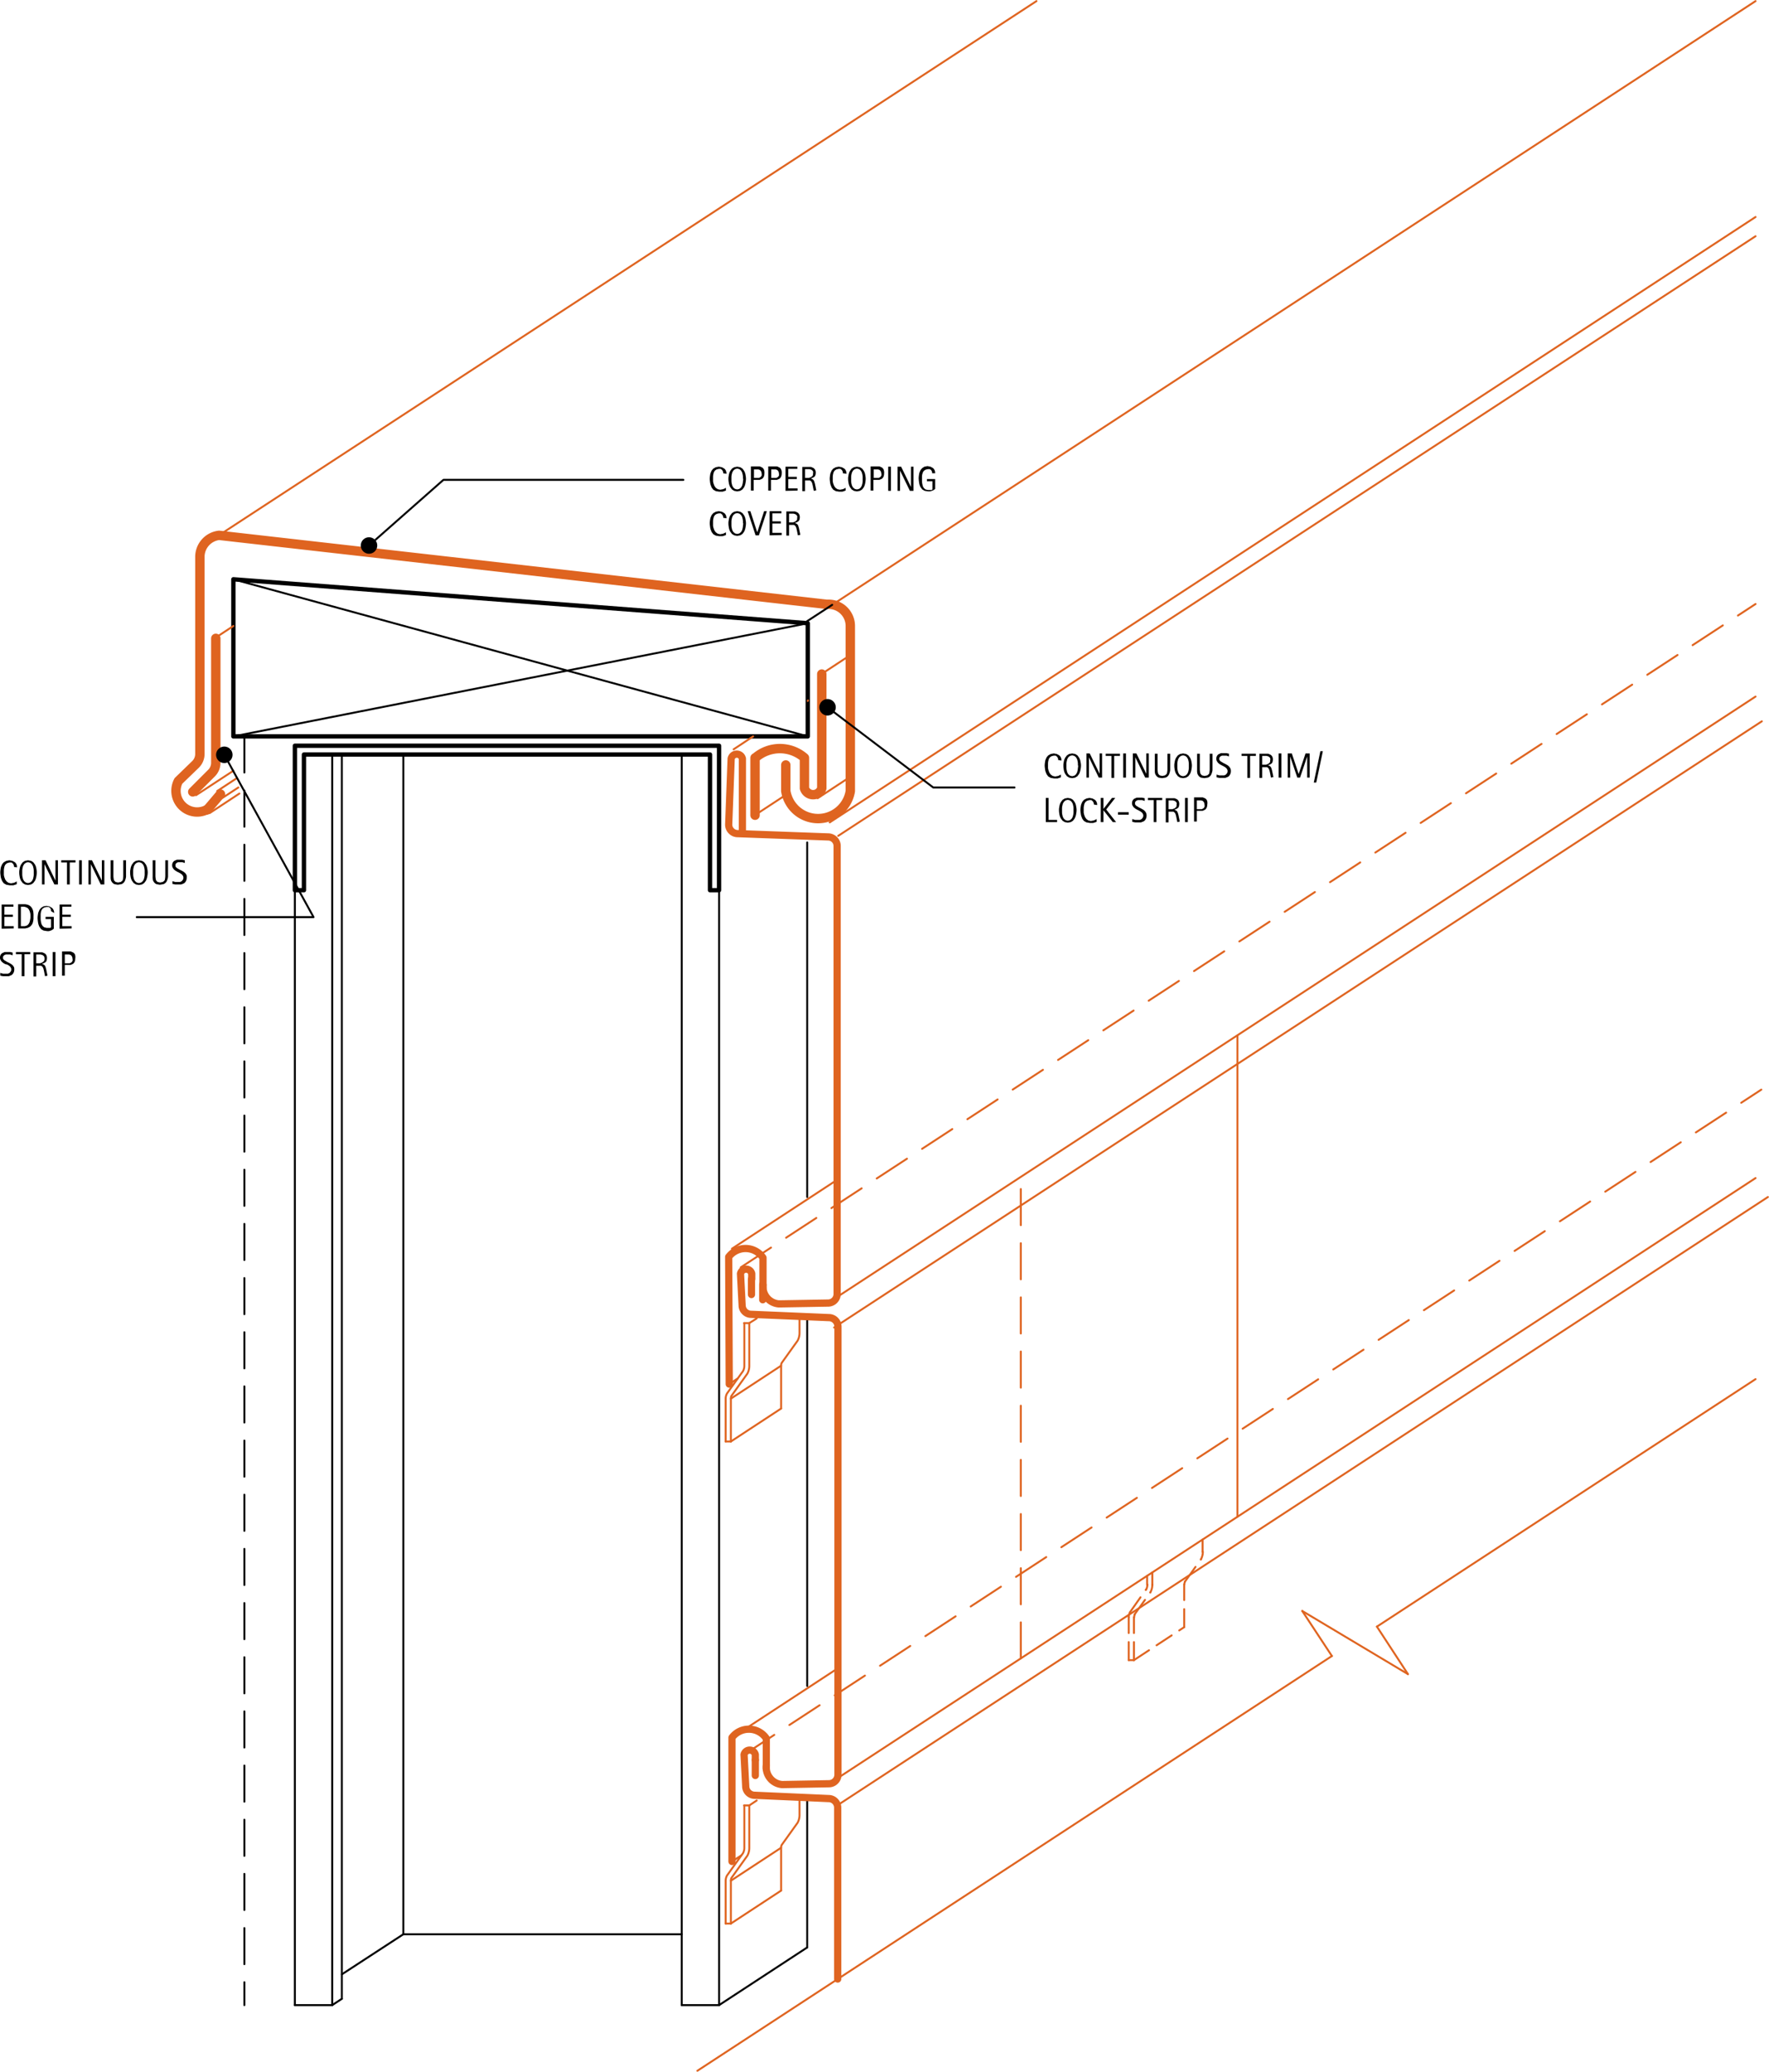 <svg xmlns="http://www.w3.org/2000/svg" viewBox="0 0 644.3 754.3"><defs><style>.\31 b66edf8-7bc2-4b71-897e-04d4b59d7ba7,.\36 9317b3f-7fa0-491f-bae1-4bd4a76b7509,.\37 5ccf654-5762-4975-aac0-37135ea1a5f2,.\38 4f7acf9-2e60-4912-be85-74d6ab737138,.\39 c877db7-049e-48cb-a1af-3524c6542283,.b89fba71-ad9e-46cf-aabf-d86080b21b86,.c4421560-6cba-4d50-ad62-8d5b8b6d92fd,.ce1fb447-edef-4ea1-84bf-fcdfaba36168,.e55bbac8-5adc-4b1f-bec3-4c0778ce7122{fill:none;stroke-linecap:round;stroke-linejoin:round;}.\37 5ccf654-5762-4975-aac0-37135ea1a5f2,.\38 4f7acf9-2e60-4912-be85-74d6ab737138,.c4421560-6cba-4d50-ad62-8d5b8b6d92fd,.e55bbac8-5adc-4b1f-bec3-4c0778ce7122{stroke:#000;}.\36 9317b3f-7fa0-491f-bae1-4bd4a76b7509,.\37 5ccf654-5762-4975-aac0-37135ea1a5f2,.\39 c877db7-049e-48cb-a1af-3524c6542283,.ce1fb447-edef-4ea1-84bf-fcdfaba36168,.e55bbac8-5adc-4b1f-bec3-4c0778ce7122{stroke-width:0.71px;}.\36 9317b3f-7fa0-491f-bae1-4bd4a76b7509,.\37 5ccf654-5762-4975-aac0-37135ea1a5f2{stroke-dasharray:13.15 6.57;}.c4421560-6cba-4d50-ad62-8d5b8b6d92fd{stroke-width:1.58px;}.\31 b66edf8-7bc2-4b71-897e-04d4b59d7ba7,.\36 9317b3f-7fa0-491f-bae1-4bd4a76b7509,.\39 c877db7-049e-48cb-a1af-3524c6542283,.b89fba71-ad9e-46cf-aabf-d86080b21b86,.ce1fb447-edef-4ea1-84bf-fcdfaba36168{stroke:#df6420;}.b89fba71-ad9e-46cf-aabf-d86080b21b86{stroke-width:2.63px;}.\31 b66edf8-7bc2-4b71-897e-04d4b59d7ba7{stroke-width:3.42px;}.ce1fb447-edef-4ea1-84bf-fcdfaba36168{stroke-dasharray:6.57 3.29;}.\38 4f7acf9-2e60-4912-be85-74d6ab737138{stroke-width:3.01px;}</style></defs><title>wall-cladding-structural-systems.C.parapet-detail</title><g id="427471fb-7341-4b3a-995f-056eba1723d8" data-name="BASE-OTHER"><g id="148b1b0c-80f8-401f-8130-e2a3358e5698" data-name="LINE"><line class="e55bbac8-5adc-4b1f-bec3-4c0778ce7122" x1="124.5" y1="727.7" x2="124.5" y2="274.7"/></g><g id="4a219cbc-9cd1-49e5-93c9-59706c4df21f" data-name="LINE"><line class="e55bbac8-5adc-4b1f-bec3-4c0778ce7122" x1="121" y1="730" x2="121" y2="274.7"/></g><g id="07e17e47-422e-4dd4-ba7b-2436b7a86229" data-name="LINE"><line class="e55bbac8-5adc-4b1f-bec3-4c0778ce7122" x1="146.9" y1="274.7" x2="146.9" y2="704.2"/></g><g id="7065b837-8caf-433b-a6f0-1d75ab6948a9" data-name="LINE"><line class="e55bbac8-5adc-4b1f-bec3-4c0778ce7122" x1="107.4" y1="324.1" x2="107.4" y2="730"/></g><g id="81157991-1dee-437e-85d7-62ad29c289a8" data-name="LINE"><line class="e55bbac8-5adc-4b1f-bec3-4c0778ce7122" x1="248.3" y1="274.7" x2="248.3" y2="730"/></g><g id="9aad0368-4ff4-4df9-931a-902e8b3b37de" data-name="LINE"><line class="e55bbac8-5adc-4b1f-bec3-4c0778ce7122" x1="261.9" y1="324.1" x2="261.9" y2="730"/></g><g id="34b25386-a296-4dfb-bebe-e922f000fad6" data-name="LINE"><line class="e55bbac8-5adc-4b1f-bec3-4c0778ce7122" x1="294" y1="306.7" x2="294" y2="435.8"/></g><g id="96b33f85-9561-4d1f-a9a7-275f7edf2079" data-name="LINE"><line class="75ccf654-5762-4975-aac0-37135ea1a5f2" x1="89" y1="268.1" x2="89" y2="730"/></g><g id="c50ff99a-bded-4308-a62b-29fcd140f1a9" data-name="LINE"><line class="e55bbac8-5adc-4b1f-bec3-4c0778ce7122" x1="261.9" y1="730" x2="294" y2="709"/></g><g id="e5dca644-ec6b-4c18-946b-1f9413de6f25" data-name="LINE"><line class="e55bbac8-5adc-4b1f-bec3-4c0778ce7122" x1="146.9" y1="704.2" x2="248.3" y2="704.2"/></g><g id="a584524f-0c94-4625-967a-f861ac0a4a50" data-name="LINE"><line class="e55bbac8-5adc-4b1f-bec3-4c0778ce7122" x1="124.5" y1="718.8" x2="146.9" y2="704.2"/></g><g id="34e22744-daa4-4247-9ee7-4285692d62a8" data-name="LINE"><line class="e55bbac8-5adc-4b1f-bec3-4c0778ce7122" x1="107.4" y1="730" x2="121" y2="730"/></g><g id="ea4ea72a-58df-4476-9828-05a99b28b320" data-name="LINE"><line class="e55bbac8-5adc-4b1f-bec3-4c0778ce7122" x1="121" y1="730" x2="124.5" y2="727.7"/></g><g id="18f698e5-79e0-444e-95f6-e2f82ffa6283" data-name="LINE"><line class="e55bbac8-5adc-4b1f-bec3-4c0778ce7122" x1="248.3" y1="730" x2="261.9" y2="730"/></g><g id="23fbf728-00bc-4d9d-a70a-078edfb4dcb7" data-name="LINE"><line class="e55bbac8-5adc-4b1f-bec3-4c0778ce7122" x1="294" y1="654.8" x2="294" y2="709"/></g><g id="6a13d2a1-89d7-493e-b0b9-2d761cdc5e2c" data-name="LINE"><line class="e55bbac8-5adc-4b1f-bec3-4c0778ce7122" x1="294" y1="479.7" x2="294" y2="613.8"/></g><g id="d4bb73dc-ac4a-424d-bf07-4972b1d58746" data-name="LINE"><line class="e55bbac8-5adc-4b1f-bec3-4c0778ce7122" x1="85" y1="268.1" x2="294.2" y2="226.9"/></g><g id="e37ac831-c958-4c86-a818-18cc47660f41" data-name="LINE"><line class="e55bbac8-5adc-4b1f-bec3-4c0778ce7122" x1="294.2" y1="268.1" x2="85" y2="210.9"/></g><g id="d83518fb-1682-4a16-8b12-5431c01294e5" data-name="LWPOLYLINE"><polyline class="c4421560-6cba-4d50-ad62-8d5b8b6d92fd" points="294.2 268.1 85 268.1 85 210.9 294.2 226.9 294.2 268.1"/></g><g id="2432d47e-fb5f-4b69-ad73-05eb31eff510" data-name="LWPOLYLINE"><polygon class="c4421560-6cba-4d50-ad62-8d5b8b6d92fd" points="258.6 324.1 258.6 274.7 110.7 274.7 110.7 324.1 107.4 324.1 107.4 271.5 261.9 271.5 261.9 324.1 258.6 324.1"/></g></g><g id="e8bb4fea-7fd7-45c3-867d-e6ebae07c674" data-name="BASE-COPPER"><g id="b6d4ebe5-7105-4de9-aba0-0097290e7f59" data-name="LWPOLYLINE"><path class="b89fba71-ad9e-46cf-aabf-d86080b21b86" d="M290,479.8a6.3,6.3,0,0,0,5.7,6.9h.5l17.5-.3a3.3,3.3,0,0,0,3.3-3.3V320a3.3,3.3,0,0,0-3.3-3.3l-32.9-1.2a3.3,3.3,0,0,1-3.3-3.3l.9-24a2.1,2.1,0,0,1,4.1,0v27.3" transform="translate(-12.1 -12)"/></g><g id="a1f93e97-a105-4ad1-ae7d-a4863b02610f" data-name="LINE"><line class="9c877db7-049e-48cb-a1af-3524c6542283" x1="266.2" y1="524.8" x2="264.3" y2="524.8"/></g><g id="ef664e1a-81b9-40f0-8d5e-dd02be436cfa" data-name="LWPOLYLINE"><path class="b89fba71-ad9e-46cf-aabf-d86080b21b86" d="M277.7,515.9l-.2-46.3a7.7,7.7,0,0,1,12.5.3V481" transform="translate(-12.1 -12)"/></g><g id="aaeaf783-5cd8-468b-a527-6bf426cb88b1" data-name="LWPOLYLINE"><path class="9c877db7-049e-48cb-a1af-3524c6542283" d="M276.4,536.8V521.2a4,4,0,0,1,.5-1.9l5.8-8.1a4,4,0,0,0,.5-1.9V493.7" transform="translate(-12.1 -12)"/></g><g id="91f3f979-7db8-423c-9f6e-e73dbf172727" data-name="LWPOLYLINE"><path class="9c877db7-049e-48cb-a1af-3524c6542283" d="M276.4,712.3V696.7a4,4,0,0,1,.5-1.9l5.8-8.1a4,4,0,0,0,.5-1.9V669.3" transform="translate(-12.1 -12)"/></g><g id="24ebeaf8-d3e4-49ce-9dbd-8d902e7991f6" data-name="LINE"><line class="9c877db7-049e-48cb-a1af-3524c6542283" x1="266.2" y1="700.3" x2="264.3" y2="700.3"/></g><g id="9bc6e934-d536-4da0-92df-c4fbf6e9d4fb" data-name="LWPOLYLINE"><path class="b89fba71-ad9e-46cf-aabf-d86080b21b86" d="M278.7,689.7V644.6a7.7,7.7,0,0,1,12.5.3V656" transform="translate(-12.1 -12)"/></g><g id="f31ba865-1c5e-45fe-afa0-c6c04bae81af" data-name="LWPOLYLINE"><path class="b89fba71-ad9e-46cf-aabf-d86080b21b86" d="M317.2,732.5V670.1a3.3,3.3,0,0,0-3.3-3.3L287,665.6a3.3,3.3,0,0,1-3.3-3.3l-.6-11.5a2.1,2.1,0,0,1,4.1,0v1.9" transform="translate(-12.1 -12)"/></g><g id="1cd12754-b0e9-4cfe-a8bb-c8e13d72cb27" data-name="LWPOLYLINE"><path class="b89fba71-ad9e-46cf-aabf-d86080b21b86" d="M291.2,654.8a6.3,6.3,0,0,0,5.7,6.9h.5l16.6-.3a3.3,3.3,0,0,0,3.3-3.3V495a3.3,3.3,0,0,0-3.3-3.3l-28.3-1.2a3.3,3.3,0,0,1-3.3-3.3l-.6-11.5a2.1,2.1,0,0,1,4.1,0v1.9" transform="translate(-12.1 -12)"/></g><g id="63d8fcd7-a4a2-4a91-acda-aa9d5e682a54" data-name="LWPOLYLINE"><path class="9c877db7-049e-48cb-a1af-3524c6542283" d="M278.3,712.3V696.7a2.1,2.1,0,0,1,.2-1l5.8-8.1a5.9,5.9,0,0,0,.7-2.8V669.3" transform="translate(-12.1 -12)"/></g><g id="b5e024f7-b119-4d38-b4a8-5be8eb8d550f" data-name="LWPOLYLINE"><path class="9c877db7-049e-48cb-a1af-3524c6542283" d="M296.6,700.3V684.7a2.1,2.1,0,0,1,.2-1l5.8-8.1a5.9,5.9,0,0,0,.7-2.8v-6.1" transform="translate(-12.1 -12)"/></g><g id="4dc314d4-3f68-40a7-abde-b762b85704ce" data-name="LINE"><line class="9c877db7-049e-48cb-a1af-3524c6542283" x1="266.2" y1="700.3" x2="284.5" y2="688.3"/></g><g id="f0db7e29-052e-410d-a6b5-20eafe7814d2" data-name="LWPOLYLINE"><line class="b89fba71-ad9e-46cf-aabf-d86080b21b86" x1="275.1" y1="646.4" x2="275.1" y2="640.8"/></g><g id="d4a01bdb-f725-46f6-a7d8-580ce11aba5a" data-name="LINE"><line class="9c877db7-049e-48cb-a1af-3524c6542283" x1="271" y1="657.3" x2="272.9" y2="657.3"/></g><g id="51c78c34-db40-4bba-bf4e-b03f69d9062a" data-name="LWPOLYLINE"><path class="9c877db7-049e-48cb-a1af-3524c6542283" d="M296.6,524.8V509.2a2.1,2.1,0,0,1,.2-1l5.8-8.1a5.9,5.9,0,0,0,.7-2.8v-6.1" transform="translate(-12.1 -12)"/></g><g id="be71ae30-2649-4637-ad72-547565672780" data-name="LWPOLYLINE"><path class="9c877db7-049e-48cb-a1af-3524c6542283" d="M278.3,536.8V521.2a2.1,2.1,0,0,1,.2-1l5.8-8.1a5.9,5.9,0,0,0,.7-2.8V493.7" transform="translate(-12.1 -12)"/></g><g id="3749ea42-9c7f-4ff9-9273-d3bc66773b4a" data-name="LINE"><line class="9c877db7-049e-48cb-a1af-3524c6542283" x1="266.2" y1="524.8" x2="284.5" y2="512.8"/></g><g id="0e1c072c-fa76-4d5d-8ec2-c9c1395c427e" data-name="LINE"><line class="9c877db7-049e-48cb-a1af-3524c6542283" x1="271" y1="481.7" x2="272.9" y2="481.7"/></g><g id="4b270c9c-a0a2-4285-9f1e-7ae4330b602e" data-name="LWPOLYLINE"><line class="b89fba71-ad9e-46cf-aabf-d86080b21b86" x1="277.8" y1="473.2" x2="277.8" y2="467.6"/></g><g id="6785cdbf-4db2-44b3-8d43-4ae3f2666a0f" data-name="LWPOLYLINE"><line class="b89fba71-ad9e-46cf-aabf-d86080b21b86" x1="273.7" y1="471.3" x2="273.7" y2="465.7"/></g><g id="516482fc-bf6a-4f30-91fc-8a1699728b69" data-name="LWPOLYLINE"><path class="1b66edf8-7bc2-4b71-897e-04d4b59d7ba7" d="M298.3,290.5V300a11.9,11.9,0,0,0,23.5,0V239.9a7.9,7.9,0,0,0-7.9-7.9h-.8L91.9,206.9a7.9,7.9,0,0,0-7,7.8v71.8a5.3,5.3,0,0,1-1.6,3.8l-6.2,6a7.7,7.7,0,0,0,10.8,10.2" transform="translate(-12.1 -12)"/></g><g id="23812a63-80be-493b-9ea2-00715146c54a" data-name="LWPOLYLINE"><path class="1b66edf8-7bc2-4b71-897e-04d4b59d7ba7" d="M90.7,244.4v45.3a5.3,5.3,0,0,1-1.5,3.7l-6.9,6.9" transform="translate(-12.1 -12)"/></g><g id="64029701-5793-412d-a62c-415532d47528" data-name="LWPOLYLINE"><path class="1b66edf8-7bc2-4b71-897e-04d4b59d7ba7" d="M87.4,306.9l.5-.5,4.5-5.3" transform="translate(-12.1 -12)"/></g><g id="775e1941-43c1-4d8e-b697-693cf6924b81" data-name="LWPOLYLINE"><path class="1b66edf8-7bc2-4b71-897e-04d4b59d7ba7" d="M287.1,308.8V287.9h.1a13.6,13.6,0,0,1,17.9,0v11.1a3.3,3.3,0,0,0,6.3,0V257.4" transform="translate(-12.1 -12)"/></g></g><g id="42f88b5c-09d3-4c95-a97e-56c50cbed864" data-name="AXON-COPPER"><g id="4e45e1ce-2b94-4661-896d-1abc7d81fcde" data-name="LINE"><line class="69317b3f-7fa0-491f-bae1-4bd4a76b7509" x1="269.8" y1="461.4" x2="639.4" y2="219.9"/></g><g id="ef1ee7d3-4d99-4fd8-9bc7-08689caec629" data-name="LINE"><line class="9c877db7-049e-48cb-a1af-3524c6542283" x1="301.5" y1="474.4" x2="639.4" y2="253.6"/></g><g id="4695cb2d-a8ad-4150-9c0d-09c658d3451b" data-name="LINE"><line class="9c877db7-049e-48cb-a1af-3524c6542283" x1="450.7" y1="552.2" x2="450.7" y2="377"/></g><g id="c275cfca-e51e-4159-b189-03b904d99f5f" data-name="LINE"><line class="69317b3f-7fa0-491f-bae1-4bd4a76b7509" x1="265.6" y1="503.9" x2="268.6" y2="501.9"/></g><g id="5b7f1437-c96e-4c45-9a81-b1e7aaa3d236" data-name="LINE"><line class="9c877db7-049e-48cb-a1af-3524c6542283" x1="254" y1="753.9" x2="485.1" y2="602.9"/></g><g id="dac18027-0ecc-4ba8-9630-fdc503101155" data-name="LINE"><line class="9c877db7-049e-48cb-a1af-3524c6542283" x1="301.8" y1="649.5" x2="639.4" y2="428.9"/></g><g id="fae35f27-45a7-414e-999c-655fb2ae0454" data-name="LINE"><line class="9c877db7-049e-48cb-a1af-3524c6542283" x1="266.2" y1="684.7" x2="284.5" y2="672.7"/></g><g id="59a4b4e6-88ae-4464-a41f-22363f9bfbbd" data-name="LINE"><line class="9c877db7-049e-48cb-a1af-3524c6542283" x1="266.6" y1="677.7" x2="270" y2="675.5"/></g><g id="24f4dbb6-c636-4f5c-9788-99f563a15e4f" data-name="LINE"><line class="9c877db7-049e-48cb-a1af-3524c6542283" x1="272.9" y1="657.3" x2="275.6" y2="655.5"/></g><g id="683aa3a7-fa5b-443a-86bf-d5568aba2a41" data-name="LINE"><line class="69317b3f-7fa0-491f-bae1-4bd4a76b7509" x1="271" y1="638.8" x2="641.5" y2="396.7"/></g><g id="a924985b-4a47-447b-8ee6-a407ad5a7c6b" data-name="LINE"><line class="69317b3f-7fa0-491f-bae1-4bd4a76b7509" x1="371.8" y1="603.8" x2="371.8" y2="428.5"/></g><g id="1d82bae1-7afc-43dc-b7ce-cb087faec8d3" data-name="LINE"><line class="9c877db7-049e-48cb-a1af-3524c6542283" x1="266.6" y1="632.6" x2="305.1" y2="607.4"/></g><g id="ca031300-a29f-4fb6-82b6-c994e84ea41e" data-name="LINE"><line class="9c877db7-049e-48cb-a1af-3524c6542283" x1="266.2" y1="509.2" x2="284.5" y2="497.2"/></g><g id="1f5f68e5-c4e7-427b-b633-d8a2c6778110" data-name="ARC"><path class="ce1fb447-edef-4ea1-84bf-fcdfaba36168" d="M449.5,579.7a5.9,5.9,0,0,0,.7-2.8" transform="translate(-12.1 -12)"/></g><g id="acfa6098-e964-4545-a4d3-9265e13dadce" data-name="LINE"><line class="ce1fb447-edef-4ea1-84bf-fcdfaba36168" x1="413" y1="604.4" x2="431.3" y2="592.4"/></g><g id="5af3596e-0cae-4c6e-8f38-0f29e3936c2d" data-name="LINE"><line class="ce1fb447-edef-4ea1-84bf-fcdfaba36168" x1="411.6" y1="586.9" x2="417.3" y2="578.8"/></g><g id="d2df5e53-5c00-4c95-9f99-11437281204b" data-name="LINE"><line class="ce1fb447-edef-4ea1-84bf-fcdfaba36168" x1="413.2" y1="587.8" x2="419" y2="579.7"/></g><g id="a02fb6fa-6f0b-4c49-91cc-b9172f70ba80" data-name="LINE"><line class="ce1fb447-edef-4ea1-84bf-fcdfaba36168" x1="413" y1="604.4" x2="413" y2="588.8"/></g><g id="9a37a2b4-e5fc-413d-837d-5f10226f9603" data-name="LINE"><line class="ce1fb447-edef-4ea1-84bf-fcdfaba36168" x1="411.1" y1="604.4" x2="411.1" y2="588.8"/></g><g id="ccf7cf37-fbf0-4780-980e-a04cd8fe98db" data-name="LINE"><line class="ce1fb447-edef-4ea1-84bf-fcdfaba36168" x1="413" y1="604.4" x2="411.1" y2="604.4"/></g><g id="cda7f2b1-febd-44b3-acad-1a3faaeb7692" data-name="ARC"><path class="ce1fb447-edef-4ea1-84bf-fcdfaba36168" d="M425.4,599.8a2.1,2.1,0,0,0-.2,1" transform="translate(-12.1 -12)"/></g><g id="802bdfd9-4d1a-4dd8-9374-44613b665cfd" data-name="ARC"><path class="ce1fb447-edef-4ea1-84bf-fcdfaba36168" d="M423.7,598.9a4,4,0,0,0-.5,1.9" transform="translate(-12.1 -12)"/></g><g id="0c6ce2a6-c132-4a4c-92fa-08ea868afda6" data-name="ARC"><path class="ce1fb447-edef-4ea1-84bf-fcdfaba36168" d="M431.1,591.7a5.9,5.9,0,0,0,.7-2.8" transform="translate(-12.1 -12)"/></g><g id="2221a460-8ae6-4962-92c1-264203588c89" data-name="LINE"><line class="ce1fb447-edef-4ea1-84bf-fcdfaba36168" x1="417.8" y1="577" x2="417.8" y2="573.7"/></g><g id="0cf50574-c30a-4497-96f9-68cb92592cef" data-name="ARC"><path class="ce1fb447-edef-4ea1-84bf-fcdfaba36168" d="M429.5,590.8a4,4,0,0,0,.5-1.9" transform="translate(-12.1 -12)"/></g><g id="8fbd948f-c36c-4211-9ee6-a45e4f6a618d" data-name="LINE"><line class="ce1fb447-edef-4ea1-84bf-fcdfaba36168" x1="431.3" y1="592.4" x2="431.3" y2="576.8"/></g><g id="330d52e4-7057-4372-a585-a1f6000e0868" data-name="ARC"><path class="ce1fb447-edef-4ea1-84bf-fcdfaba36168" d="M443.7,587.8a2.1,2.1,0,0,0-.2,1" transform="translate(-12.1 -12)"/></g><g id="a2177f08-29c2-498f-a9a5-dc5ddc8806ab" data-name="LINE"><line class="ce1fb447-edef-4ea1-84bf-fcdfaba36168" x1="419.7" y1="577" x2="419.7" y2="572.5"/></g><g id="c35c6783-726a-4c5b-ae14-95b5806e760f" data-name="LINE"><line class="ce1fb447-edef-4ea1-84bf-fcdfaba36168" x1="431.6" y1="575.8" x2="437.4" y2="567.7"/></g><g id="8d51be03-9fed-4595-80fd-ec4d801b681d" data-name="LINE"><line class="ce1fb447-edef-4ea1-84bf-fcdfaba36168" x1="438" y1="565" x2="438" y2="560.5"/></g><g id="41f19573-5679-4401-84dd-a2b0da3d406b" data-name="LINE"><line class="9c877db7-049e-48cb-a1af-3524c6542283" x1="272.9" y1="481.7" x2="275.6" y2="480"/></g><g id="3f654b50-ce2a-4760-b293-726d728e4ce5" data-name="LINE"><line class="9c877db7-049e-48cb-a1af-3524c6542283" x1="277.5" y1="478.7" x2="277.8" y2="478.5"/></g><g id="3231ec2c-bfbf-44d8-b82e-e06f20636ef3" data-name="LINE"><line class="9c877db7-049e-48cb-a1af-3524c6542283" x1="266.6" y1="454.6" x2="304.8" y2="429.6"/></g><g id="a3888cd0-b973-4584-a46a-bcb157b317a7" data-name="LINE"><line class="9c877db7-049e-48cb-a1af-3524c6542283" x1="501.5" y1="592.2" x2="639.4" y2="502.1"/></g><g id="8a4ec57e-3cae-44b5-8a23-d6e304a392e8" data-name="LINE"><line class="9c877db7-049e-48cb-a1af-3524c6542283" x1="512.8" y1="609.5" x2="501.5" y2="592.2"/></g><g id="bbb85538-3a2b-4f44-8f76-aa7ca3f5706c" data-name="LINE"><line class="9c877db7-049e-48cb-a1af-3524c6542283" x1="485.1" y1="602.9" x2="474.3" y2="586.5"/></g><g id="7d784a59-a344-4ae8-94d4-5dee49e915b1" data-name="LINE"><line class="9c877db7-049e-48cb-a1af-3524c6542283" x1="474.3" y1="586.5" x2="512.8" y2="609.5"/></g><g id="fbd2b364-61b4-4e50-b637-9f62243916a7" data-name="LINE"><line class="9c877db7-049e-48cb-a1af-3524c6542283" x1="79.7" y1="194.9" x2="377.5" y2="0.4"/></g><g id="29bc78a5-87f3-460a-83b7-7c87aec0a0d8" data-name="LINE"><line class="9c877db7-049e-48cb-a1af-3524c6542283" x1="76.4" y1="296" x2="87.2" y2="288.9"/></g><g id="b4abc4e0-99a8-4e54-8440-c9a0aa06dfae" data-name="LINE"><line class="9c877db7-049e-48cb-a1af-3524c6542283" x1="79.1" y1="288" x2="86.1" y2="283.4"/></g><g id="4f502607-8be4-4284-918e-301763bf603f" data-name="LINE"><line class="9c877db7-049e-48cb-a1af-3524c6542283" x1="81" y1="290.5" x2="86.8" y2="286.7"/></g><g id="706f1064-9a90-425a-8b1c-4ba81d5b4ce0" data-name="LINE"><line class="9c877db7-049e-48cb-a1af-3524c6542283" x1="71.4" y1="289.5" x2="85" y2="280.6"/></g><g id="e9017834-de8e-4072-bc59-eb485d5e56cb" data-name="LINE"><line class="9c877db7-049e-48cb-a1af-3524c6542283" x1="303.1" y1="220.2" x2="639.4" y2="0.4"/></g><g id="c51f0cfa-b084-40fe-af4d-1583635ff836" data-name="LINE"><line class="9c877db7-049e-48cb-a1af-3524c6542283" x1="302.2" y1="299.4" x2="639.4" y2="79"/></g><g id="26338f7e-53c8-4110-b90b-131dcd8a6934" data-name="LINE"><line class="9c877db7-049e-48cb-a1af-3524c6542283" x1="305.3" y1="304.3" x2="639.4" y2="86"/></g><g id="bb438872-fbe8-4b52-815a-4240d5b2a124" data-name="LINE"><line class="9c877db7-049e-48cb-a1af-3524c6542283" x1="274.9" y1="296.8" x2="286.5" y2="289.2"/></g><g id="e942fd41-c4ad-4510-83fa-ae7f7d43181e" data-name="LINE"><line class="9c877db7-049e-48cb-a1af-3524c6542283" x1="297.8" y1="290.6" x2="309.7" y2="282.8"/></g><g id="44301251-64b5-4158-8c75-64b387c01b8f" data-name="LINE"><line class="9c877db7-049e-48cb-a1af-3524c6542283" x1="299.2" y1="245.4" x2="309.7" y2="238.5"/></g><g id="de38998a-39a0-473a-ae5a-60b4d215b46c" data-name="LINE"><line class="9c877db7-049e-48cb-a1af-3524c6542283" x1="267.2" y1="272.8" x2="274.3" y2="268.1"/></g><g id="52ec01f1-b9a5-467e-9aca-ccd0135c25b2" data-name="LINE"><line class="9c877db7-049e-48cb-a1af-3524c6542283" x1="294.2" y1="255.2" x2="294.3" y2="255"/></g><g id="7ca2cdf3-b41f-4743-9aef-86a393f79b46" data-name="LINE"><line class="9c877db7-049e-48cb-a1af-3524c6542283" x1="303.8" y1="483.3" x2="641.7" y2="262.6"/></g><g id="62251eb3-79bc-4796-a420-23095916792f" data-name="LINE"><line class="9c877db7-049e-48cb-a1af-3524c6542283" x1="306" y1="656.6" x2="643.9" y2="435.8"/></g><g id="edbb48b6-0572-400f-8810-b1b2a57d6afb" data-name="LINE"><line class="9c877db7-049e-48cb-a1af-3524c6542283" x1="77.4" y1="232.9" x2="85" y2="227.9"/></g></g><g id="a7d90fb3-2683-47b8-8a91-a8bbe7dd67bd" data-name="AXON-OTHER"><g id="cfe3b17c-eed4-48ae-9312-4e17062c506a" data-name="LINE"><line class="e55bbac8-5adc-4b1f-bec3-4c0778ce7122" x1="293.9" y1="226.2" x2="303.1" y2="220.2"/></g></g><g id="7670f40e-926f-4260-84c3-c26bb6b3f31a" data-name="CDATEXT"><g id="6a038d53-46a5-4964-9cb8-49fa49e317de" data-name="LWPOLYLINE"><polyline class="e55bbac8-5adc-4b1f-bec3-4c0778ce7122" points="248.9 174.7 161.5 174.7 134.4 198.6"/></g><g id="5e21fa11-5b3e-4e1e-b46d-58f19a600cb2" data-name="TEXT"><path d="M17.2,327.6a2.1,2.1,0,0,0-.1-.7l-.3-.5-.5-.4h-.7l-.8.2-.6.4-.4.6-.2.8a6,6,0,0,0-.1.8q0,.4,0,.8t0,.9a5.7,5.7,0,0,0,.2.9l.3.8.5.7.7.5.9.2,1.1-.2,1-.5v1l-.6.2-.6.2H15.6l-1.2-.2-.9-.5-.6-.8-.4-1a6.6,6.6,0,0,1-.2-1.1,9.1,9.1,0,0,1-.1-1.1,8.6,8.6,0,0,1,.1-1.1,5.7,5.7,0,0,1,.2-1l.4-.9.6-.7.9-.5,1.1-.2,1.1.2.9.5a2.3,2.3,0,0,1,.6.8,2.6,2.6,0,0,1,.2,1.1Z" transform="translate(-12.1 -12)"/><path d="M25.5,329.6q0,.5-.1,1.1a6.7,6.7,0,0,1-.2,1,4.7,4.7,0,0,1-.4,1l-.6.8-.8.5-1.1.2-1.1-.2-.8-.5-.6-.8a4.7,4.7,0,0,1-.4-.9,6.5,6.5,0,0,1-.2-1q-.1-.5-.1-1.1c0-.4,0-.7.1-1.1a6.5,6.5,0,0,1,.2-1,4.7,4.7,0,0,1,.4-.9l.6-.8.8-.5,1.1-.2,1.1.2.8.5.6.8a4.6,4.6,0,0,1,.4.9,6.7,6.7,0,0,1,.2,1Q25.5,329.1,25.5,329.6Zm-1.1,0q0-.3,0-.7a6.4,6.4,0,0,0-.1-.8l-.2-.8-.4-.7-.6-.5-.8-.2-.8.2-.6.5-.4.7-.2.8a6.4,6.4,0,0,0-.1.8q0,.4,0,.8t0,.8a6.6,6.6,0,0,0,.1.8l.2.8.4.7.6.5.8.2.8-.2.6-.5.4-.7.2-.8a6.7,6.7,0,0,0,.1-.8Q24.4,329.9,24.4,329.6Z" transform="translate(-12.1 -12)"/><path d="M31.9,334l-3.6-7.4h0V334h-.9v-8.8h1.3l3.6,7.4h0v-7.4h.9V334Z" transform="translate(-12.1 -12)"/><path d="M37.5,326v8h-1v-8H34.4v-.8h5.2v.8Z" transform="translate(-12.1 -12)"/><path d="M40.9,334v-8.8h1V334Z" transform="translate(-12.1 -12)"/><path d="M48.8,334l-3.6-7.4h0V334h-.9v-8.8h1.3l3.6,7.4h0v-7.4h.9V334Z" transform="translate(-12.1 -12)"/><path d="M57.7,332.4a2.3,2.3,0,0,1-.5.9,2.1,2.1,0,0,1-.9.6l-1.3.2-1.2-.2a2.1,2.1,0,0,1-.8-.6,2.5,2.5,0,0,1-.5-.9,4.6,4.6,0,0,1-.1-1.2v-6h1V331a6.9,6.9,0,0,0,.1.9,2,2,0,0,0,.2.7l.5.5.9.2,1-.2.6-.5a1.8,1.8,0,0,0,.2-.7,7.3,7.3,0,0,0,.1-.9v-5.8h1v6A4.8,4.8,0,0,1,57.7,332.4Z" transform="translate(-12.1 -12)"/><path d="M65.9,329.6q0,.5-.1,1.1a6.7,6.7,0,0,1-.2,1,4.7,4.7,0,0,1-.4,1l-.6.8-.8.5-1.1.2-1.1-.2-.8-.5-.6-.8a4.7,4.7,0,0,1-.4-.9,6.5,6.5,0,0,1-.2-1q-.1-.5-.1-1.1c0-.4,0-.7.1-1.1a6.5,6.5,0,0,1,.2-1,4.7,4.7,0,0,1,.4-.9l.6-.8.8-.5,1.1-.2,1.1.2.8.5.6.8a4.6,4.6,0,0,1,.4.9,6.7,6.7,0,0,1,.2,1Q65.9,329.1,65.9,329.6Zm-1.1,0q0-.3,0-.7a6.4,6.4,0,0,0-.1-.8l-.2-.8-.4-.7-.6-.5-.8-.2-.8.2-.6.5-.4.7-.2.8a6.4,6.4,0,0,0-.1.8q0,.4,0,.8t0,.8a6.6,6.6,0,0,0,.1.8l.2.8.4.7.6.5.8.2.8-.2.6-.5.4-.7.2-.8a6.7,6.7,0,0,0,.1-.8Q64.8,329.9,64.8,329.6Z" transform="translate(-12.1 -12)"/><path d="M73,332.4a2.3,2.3,0,0,1-.5.9,2.1,2.1,0,0,1-.9.6l-1.3.2-1.2-.2a2.1,2.1,0,0,1-.8-.6,2.5,2.5,0,0,1-.5-.9,4.6,4.6,0,0,1-.1-1.2v-6h1V331a6.9,6.9,0,0,0,.1.9,2,2,0,0,0,.2.7l.5.5.9.2,1-.2.6-.5a1.8,1.8,0,0,0,.2-.7,7.3,7.3,0,0,0,.1-.9v-5.8h1v6A4.8,4.8,0,0,1,73,332.4Z" transform="translate(-12.1 -12)"/><path d="M80.1,331.6a2.4,2.4,0,0,1-.3,1.2,2.1,2.1,0,0,1-.7.8l-1,.4H75.9l-1-.2v-1l1,.3h1.8l.6-.3.4-.5a1.3,1.3,0,0,0,.2-.7,1.5,1.5,0,0,0-.1-.6l-.3-.5-.5-.4-.5-.3-.8-.4-.7-.4-.6-.5-.4-.6a1.9,1.9,0,0,1-.2-.8,2.1,2.1,0,0,1,.2-1,2,2,0,0,1,.6-.7l.9-.4h2l.9.2v1l-.9-.3H77l-.5.2-.4.4a1.2,1.2,0,0,0-.1.6,1,1,0,0,0,.1.5l.4.4.5.3.5.3.8.4.7.4.6.5.4.6A2.3,2.3,0,0,1,80.1,331.6Z" transform="translate(-12.1 -12)"/></g><g id="0dc176f5-64bf-4f2e-817c-1ae0b63fc0f1" data-name="TEXT"><path d="M12.7,350.1v-8.8H17v.8H13.7v2.9h3.1v.8H13.7v3.4h3.4v.8Z" transform="translate(-12.1 -12)"/><path d="M24.3,345.7q0,.4,0,.8a6.7,6.7,0,0,1-.1.8l-.2.8-.4.7-.6.6-.8.4-.9.2H18.7v-8.8h2a4.1,4.1,0,0,1,1.8.3,2.8,2.8,0,0,1,1.1.9,3.6,3.6,0,0,1,.6,1.4A8.7,8.7,0,0,1,24.3,345.7Zm-1.1,0c0-.2,0-.4,0-.6a6,6,0,0,0-.1-.7l-.2-.7-.3-.6-.4-.5-.6-.3-.7-.2H19.7v7.1h1.4l.7-.2a1.8,1.8,0,0,0,.7-.6,2.8,2.8,0,0,0,.4-.8,4.8,4.8,0,0,0,.2-1C23.2,346.3,23.2,346,23.2,345.7Z" transform="translate(-12.1 -12)"/><path d="M30.7,343.7a2,2,0,0,0-.1-.7l-.3-.5-.5-.3H29l-.8.2-.6.4-.4.6-.2.7a5.3,5.3,0,0,0-.1.8q0,.4,0,.8t0,.9a6.9,6.9,0,0,0,.1.9l.2.9.4.7.6.5.9.2h1.3l.3-.2v-3h-2v-.8h3v4.3l-.5.4-.6.3-.7.2h-.6l-1.3-.2-.9-.5-.6-.8a4.7,4.7,0,0,1-.4-1,6.7,6.7,0,0,1-.2-1.1,11.3,11.3,0,0,1-.1-1.2,7.8,7.8,0,0,1,.1-1.1,5.4,5.4,0,0,1,.2-1l.4-.9.6-.7.8-.5,1.1-.2,1.1.2.9.5a2.3,2.3,0,0,1,.6.8,2.5,2.5,0,0,1,.2,1.1Z" transform="translate(-12.1 -12)"/><path d="M33.8,350.1v-8.8h4.3v.8H34.8v2.9h3.1v.8H34.8v3.4h3.4v.8Z" transform="translate(-12.1 -12)"/></g><g id="0fa19031-2441-46a8-88f6-9a68ba658162" data-name="TEXT"><path d="M17.3,365a2.4,2.4,0,0,1-.3,1.2,2.1,2.1,0,0,1-.7.8l-1,.4H13.2l-1-.2v-1l1,.3h1.8l.6-.3.4-.5a1.3,1.3,0,0,0,.2-.7,1.5,1.5,0,0,0-.1-.6l-.3-.5-.5-.4-.5-.3L14,363l-.7-.4-.6-.5-.4-.6a1.9,1.9,0,0,1-.2-.8,2.1,2.1,0,0,1,.2-1,2,2,0,0,1,.6-.7l.9-.4h2l.9.2v1l-.9-.3H14.2l-.5.2-.4.4a1.2,1.2,0,0,0-.1.6,1,1,0,0,0,.1.5l.4.4.5.3.5.3.8.4.7.4.6.5.4.6A2.3,2.3,0,0,1,17.3,365Z" transform="translate(-12.1 -12)"/><path d="M21,359.4v8H20v-8H17.9v-.8h5.2v.8Z" transform="translate(-12.1 -12)"/><path d="M28.5,367.4l-.4-2-.2-.8-.3-.6-.5-.4H25.3v3.9h-1v-8.8h3.2l.9.4a1.9,1.9,0,0,1,.6.7,2.1,2.1,0,0,1,.2,1,2.9,2.9,0,0,1-.1.8,1.7,1.7,0,0,1-.3.6l-.6.4-.8.3h0l.7.3.4.4.2.5.2.7.5,2.4Zm-.2-6.5a1.6,1.6,0,0,0-.2-.8l-.5-.4-.7-.2H25.3v3.2h1.4l.8-.3.6-.5A1.6,1.6,0,0,0,28.3,360.9Z" transform="translate(-12.1 -12)"/><path d="M31.3,367.4v-8.8h1v8.8Z" transform="translate(-12.1 -12)"/><path d="M39.5,361a2.7,2.7,0,0,1-.2,1.1,2,2,0,0,1-.6.8l-.9.4H35.7v3.9h-1v-8.8h3.2l.9.4a1.9,1.9,0,0,1,.6.7A2.9,2.9,0,0,1,39.5,361Zm-1,0a1.9,1.9,0,0,0-.2-.8l-.4-.5-.6-.2H35.7v3.2h1.8l.6-.3.4-.5A1.9,1.9,0,0,0,38.5,361Z" transform="translate(-12.1 -12)"/></g><g id="c156d69d-52d5-4ead-a77c-1e53bb76a2a9" data-name="LWPOLYLINE"><polyline class="e55bbac8-5adc-4b1f-bec3-4c0778ce7122" points="369.5 286.7 339.9 286.7 301.4 257.5"/></g><g id="c297dca8-704e-4399-9d3c-aaeb33cba94f" data-name="LWPOLYLINE"><polyline class="e55bbac8-5adc-4b1f-bec3-4c0778ce7122" points="49.8 333.9 114.2 333.9 81.7 274.8"/></g><g id="e7a911ad-eb1f-445e-b9b0-4a35f9a141a6" data-name="TEXT"><path d="M397.5,288.7a2.1,2.1,0,0,0-.1-.7l-.3-.5-.5-.4h-.7l-.8.2-.6.4-.4.6-.2.8a6.1,6.1,0,0,0-.1.8q0,.4,0,.8t0,.9a5.9,5.9,0,0,0,.2.9l.3.8.5.7.7.5.9.2,1.1-.2,1-.5v1l-.6.2-.6.2H396l-1.2-.2-.9-.5-.6-.8-.4-1a6.5,6.5,0,0,1-.2-1.1,9.1,9.1,0,0,1-.1-1.1,8.6,8.6,0,0,1,.1-1.1,5.6,5.6,0,0,1,.2-1l.4-.9.6-.7.9-.5,1.1-.2,1.1.2.9.5a2.3,2.3,0,0,1,.6.8,2.6,2.6,0,0,1,.2,1.1Z" transform="translate(-12.1 -12)"/><path d="M405.8,290.7q0,.5-.1,1.1a6.7,6.7,0,0,1-.2,1,4.7,4.7,0,0,1-.4,1l-.6.8-.8.5-1.1.2-1.1-.2-.8-.5-.6-.8a4.7,4.7,0,0,1-.4-.9,6.5,6.5,0,0,1-.2-1q-.1-.5-.1-1.1c0-.4,0-.7.1-1.1a6.4,6.4,0,0,1,.2-1,4.7,4.7,0,0,1,.4-.9l.6-.8.8-.5,1.1-.2,1.1.2.8.5.6.8a4.6,4.6,0,0,1,.4.9,6.6,6.6,0,0,1,.2,1Q405.8,290.2,405.8,290.7Zm-1.1,0q0-.3,0-.7a6.4,6.4,0,0,0-.1-.8l-.2-.8-.4-.7-.6-.5-.8-.2-.8.2-.6.5-.4.7-.2.8a6.4,6.4,0,0,0-.1.8q0,.4,0,.8t0,.8a6.6,6.6,0,0,0,.1.8l.2.8.4.7.6.5.8.2.8-.2.6-.5.4-.7.2-.8a6.7,6.7,0,0,0,.1-.8Q404.8,291.1,404.8,290.7Z" transform="translate(-12.1 -12)"/><path d="M412.3,295.1l-3.6-7.4h0v7.4h-.9v-8.8H409l3.6,7.4h0v-7.4h.9v8.8Z" transform="translate(-12.1 -12)"/><path d="M417.9,287.2v8h-1v-8h-2.1v-.8H420v.8Z" transform="translate(-12.1 -12)"/><path d="M421.2,295.1v-8.8h1v8.8Z" transform="translate(-12.1 -12)"/><path d="M429.2,295.1l-3.6-7.4h0v7.4h-.9v-8.8h1.3l3.6,7.4h0v-7.4h.9v8.8Z" transform="translate(-12.1 -12)"/><path d="M438,293.6a2.3,2.3,0,0,1-.5.9,2.1,2.1,0,0,1-.9.6l-1.3.2-1.2-.2a2.1,2.1,0,0,1-.8-.6,2.5,2.5,0,0,1-.5-.9,4.6,4.6,0,0,1-.1-1.2v-6h1v5.8a6.9,6.9,0,0,0,.1.9,2,2,0,0,0,.2.7l.5.5.9.2,1-.2.6-.5a1.8,1.8,0,0,0,.2-.7,7.3,7.3,0,0,0,.1-.9v-5.8h1v6A4.8,4.8,0,0,1,438,293.6Z" transform="translate(-12.1 -12)"/><path d="M446.2,290.7q0,.5-.1,1.1a6.8,6.8,0,0,1-.2,1,4.7,4.7,0,0,1-.4,1l-.6.8-.8.5-1.1.2-1.1-.2-.8-.5-.6-.8a4.7,4.7,0,0,1-.4-.9,6.6,6.6,0,0,1-.2-1q-.1-.5-.1-1.1c0-.4,0-.7.1-1.1a6.5,6.5,0,0,1,.2-1,4.7,4.7,0,0,1,.4-.9l.6-.8.8-.5,1.1-.2,1.1.2.8.5.6.8a4.6,4.6,0,0,1,.4.9,6.7,6.7,0,0,1,.2,1Q446.2,290.2,446.2,290.7Zm-1.1,0c0-.2,0-.5,0-.7a6.4,6.4,0,0,0-.1-.8l-.2-.8-.4-.7-.6-.5-.8-.2-.8.2-.6.5-.4.7-.2.8a6.4,6.4,0,0,0-.1.8q0,.4,0,.8t0,.8a6.6,6.6,0,0,0,.1.8l.2.8.4.7.6.5.8.2.8-.2.6-.5.4-.7.2-.8a6.7,6.7,0,0,0,.1-.8C445.1,291.2,445.1,290.9,445.1,290.7Z" transform="translate(-12.1 -12)"/><path d="M453.4,293.6a2.3,2.3,0,0,1-.5.9,2.1,2.1,0,0,1-.9.6l-1.3.2-1.2-.2a2.1,2.1,0,0,1-.8-.6,2.5,2.5,0,0,1-.5-.9,4.6,4.6,0,0,1-.1-1.2v-6h1v5.8a6.9,6.9,0,0,0,.1.9,2,2,0,0,0,.2.7l.5.5.9.2,1-.2.6-.5a1.8,1.8,0,0,0,.2-.7,7.3,7.3,0,0,0,.1-.9v-5.8h1v6A4.8,4.8,0,0,1,453.4,293.6Z" transform="translate(-12.1 -12)"/><path d="M460.4,292.8a2.4,2.4,0,0,1-.3,1.2,2.1,2.1,0,0,1-.7.8l-1,.4h-2.2l-1-.2v-1l1,.3h1.8l.6-.3.4-.5a1.3,1.3,0,0,0,.2-.7,1.5,1.5,0,0,0-.1-.6l-.3-.5-.5-.4-.5-.3-.8-.4-.7-.4-.6-.5-.4-.6a1.9,1.9,0,0,1-.2-.8,2.1,2.1,0,0,1,.2-1,2,2,0,0,1,.6-.7l.9-.4h2l.9.2v1l-.9-.3h-1.6l-.5.2-.4.4a1.2,1.2,0,0,0-.1.6,1,1,0,0,0,.1.5l.4.4.5.3.5.3.8.4.7.4.6.5.4.6A2.3,2.3,0,0,1,460.4,292.8Z" transform="translate(-12.1 -12)"/><path d="M467.4,287.2v8h-1v-8h-2.1v-.8h5.2v.8Z" transform="translate(-12.1 -12)"/><path d="M475,295.1l-.4-2-.2-.8-.3-.6-.5-.4h-1.8v3.9h-1v-8.8H474l.9.4a1.9,1.9,0,0,1,.6.7,2.1,2.1,0,0,1,.2,1,2.9,2.9,0,0,1-.1.8,1.7,1.7,0,0,1-.3.6l-.6.4-.8.3h0l.7.3.4.4.2.5.2.7.5,2.4Zm-.2-6.5a1.6,1.6,0,0,0-.2-.8l-.5-.4-.7-.2h-1.6v3.2h1.4l.8-.3.6-.5A1.6,1.6,0,0,0,474.7,288.7Z" transform="translate(-12.1 -12)"/><path d="M477.8,295.1v-8.8h1v8.8Z" transform="translate(-12.1 -12)"/><path d="M488.2,295.1v-7.7h0l-2.6,7.7h-1l-2.6-7.7h0v7.7h-.9v-8.8h1.5l2.5,7.5h0l2.5-7.5h1.5v8.8Z" transform="translate(-12.1 -12)"/><path d="M491.5,296.9h-.9l2.4-11.4h.9Z" transform="translate(-12.1 -12)"/></g><g id="09f25099-a2b5-479a-9eaf-4f72b4bade90" data-name="TEXT"><path d="M393,311.3v-8.8h1v8h3.1v.8Z" transform="translate(-12.1 -12)"/><path d="M404.2,306.9q0,.5-.1,1.1a6.7,6.7,0,0,1-.2,1,4.7,4.7,0,0,1-.4,1l-.6.8-.8.5-1.1.2-1.1-.2-.8-.5-.6-.8a4.7,4.7,0,0,1-.4-.9,6.5,6.5,0,0,1-.2-1q-.1-.5-.1-1.1c0-.4,0-.7.1-1.1a6.4,6.4,0,0,1,.2-1,4.7,4.7,0,0,1,.4-.9l.6-.8.8-.5,1.1-.2,1.1.2.8.5.6.8a4.6,4.6,0,0,1,.4.9,6.6,6.6,0,0,1,.2,1Q404.2,306.4,404.2,306.9Zm-1.1,0q0-.3,0-.7a6.4,6.4,0,0,0-.1-.8l-.2-.8-.4-.7-.6-.5-.8-.2-.8.2-.6.5-.4.7-.2.8a6.4,6.4,0,0,0-.1.8q0,.4,0,.8t0,.8a6.6,6.6,0,0,0,.1.8l.2.8.4.7.6.5.8.2.8-.2.6-.5.4-.7.2-.8a6.7,6.7,0,0,0,.1-.8Q403.1,307.2,403.1,306.9Z" transform="translate(-12.1 -12)"/><path d="M410.5,304.9a2.1,2.1,0,0,0-.1-.7l-.3-.5-.5-.4h-.7l-.8.2-.6.4-.4.6-.2.8a6.1,6.1,0,0,0-.1.8q0,.4,0,.8t0,.9a5.9,5.9,0,0,0,.2.9l.3.8.5.7.7.5.9.2,1.1-.2,1-.5v1l-.6.2-.6.2H409l-1.2-.2-.9-.5-.6-.8-.4-1a6.5,6.5,0,0,1-.2-1.1,9.1,9.1,0,0,1-.1-1.1,8.6,8.6,0,0,1,.1-1.1,5.6,5.6,0,0,1,.2-1l.4-.9.6-.7.9-.5,1.1-.2,1.1.2.9.5a2.3,2.3,0,0,1,.6.8,2.6,2.6,0,0,1,.2,1.1Z" transform="translate(-12.1 -12)"/><path d="M417.4,311.3,414,307h0v4.3h-1v-8.8h1v4h0l3.1-4h1.2l-3.3,4.2,3.6,4.6Z" transform="translate(-12.1 -12)"/><path d="M419.3,308.6v-.9h3.9v.9Z" transform="translate(-12.1 -12)"/><path d="M429.7,309a2.4,2.4,0,0,1-.3,1.2,2.1,2.1,0,0,1-.7.8l-1,.4h-2.2l-1-.2v-1l1,.3h1.8l.6-.3.4-.5a1.3,1.3,0,0,0,.2-.7,1.5,1.5,0,0,0-.1-.6l-.3-.5-.5-.4-.5-.3-.8-.4-.7-.4-.6-.5-.4-.6a1.9,1.9,0,0,1-.2-.8,2.1,2.1,0,0,1,.2-1,2,2,0,0,1,.6-.7l.9-.4h2l.9.2v1l-.9-.3h-1.6l-.5.2-.4.4a1.2,1.2,0,0,0-.1.6,1,1,0,0,0,.1.5l.4.4.5.3.5.3.8.4.7.4.6.5.4.6A2.3,2.3,0,0,1,429.7,309Z" transform="translate(-12.1 -12)"/><path d="M433.3,303.3v8h-1v-8h-2.1v-.8h5.2v.8Z" transform="translate(-12.1 -12)"/><path d="M440.9,311.3l-.4-2-.2-.8-.3-.6-.5-.4h-1.8v3.9h-1v-8.8h3.2l.9.4a1.9,1.9,0,0,1,.6.7,2.1,2.1,0,0,1,.2,1,2.9,2.9,0,0,1-.1.8,1.8,1.8,0,0,1-.3.6l-.6.4-.8.3h0l.7.3.4.4.2.5.2.7.5,2.4Zm-.2-6.5a1.6,1.6,0,0,0-.2-.8l-.5-.4-.7-.2h-1.6v3.2h1.4l.8-.3.6-.5A1.6,1.6,0,0,0,440.6,304.8Z" transform="translate(-12.1 -12)"/><path d="M443.7,311.3v-8.8h1v8.8Z" transform="translate(-12.1 -12)"/><path d="M451.8,304.9a2.7,2.7,0,0,1-.2,1.1,1.9,1.9,0,0,1-.6.8l-.9.4H448v3.9h-1v-8.8h3.2l.9.4a1.9,1.9,0,0,1,.6.7A2.8,2.8,0,0,1,451.8,304.9Zm-1,0a1.9,1.9,0,0,0-.2-.8l-.4-.5-.6-.2H448v3.2h1.8l.6-.3.4-.5A1.9,1.9,0,0,0,450.8,304.9Z" transform="translate(-12.1 -12)"/></g><g id="39c5b07a-e823-4308-8391-73108ae4db02" data-name="TEXT"><path d="M275.5,184.3a2.1,2.1,0,0,0-.1-.7l-.3-.5-.5-.4h-.7l-.8.2-.6.4-.4.6-.2.8a6,6,0,0,0-.1.8q0,.4,0,.8t0,.9a5.7,5.7,0,0,0,.2.9l.3.8.5.7.7.5.9.2,1.1-.2,1-.5v1l-.6.2-.6.2H274l-1.2-.2-.9-.5-.6-.8-.4-1a6.6,6.6,0,0,1-.2-1.1,9.1,9.1,0,0,1-.1-1.1,8.6,8.6,0,0,1,.1-1.1,5.7,5.7,0,0,1,.2-1l.4-.9.6-.7.9-.5,1.1-.2,1.1.2.9.5a2.3,2.3,0,0,1,.6.8,2.6,2.6,0,0,1,.2,1.1Z" transform="translate(-12.1 -12)"/><path d="M283.8,186.3q0,.5-.1,1.1a6.7,6.7,0,0,1-.2,1,4.7,4.7,0,0,1-.4,1l-.6.8-.8.5-1.1.2-1.1-.2-.8-.5-.6-.8a4.7,4.7,0,0,1-.4-.9,6.5,6.5,0,0,1-.2-1q-.1-.5-.1-1.1c0-.4,0-.7.1-1.1a6.5,6.5,0,0,1,.2-1,4.7,4.7,0,0,1,.4-.9l.6-.8.8-.5,1.1-.2,1.1.2.8.5.6.8a4.6,4.6,0,0,1,.4.9,6.7,6.7,0,0,1,.2,1Q283.8,185.8,283.8,186.3Zm-1.1,0q0-.3,0-.7a6.4,6.4,0,0,0-.1-.8l-.2-.8-.4-.7-.6-.5-.8-.2-.8.2-.6.5-.4.7-.2.8a6.4,6.4,0,0,0-.1.8q0,.4,0,.8t0,.8a6.6,6.6,0,0,0,.1.8l.2.8.4.7.6.5.8.2.8-.2.6-.5.4-.7.2-.8a6.7,6.7,0,0,0,.1-.8Q282.8,186.7,282.8,186.3Z" transform="translate(-12.1 -12)"/><path d="M290.5,184.4a2.7,2.7,0,0,1-.2,1.1,2,2,0,0,1-.6.8l-.9.4h-2.2v3.9h-1v-8.8h3.2l.9.4a1.9,1.9,0,0,1,.6.7A2.9,2.9,0,0,1,290.5,184.4Zm-1,0a1.9,1.9,0,0,0-.2-.8l-.4-.5-.6-.2h-1.6V186h1.8l.6-.3.4-.5A1.9,1.9,0,0,0,289.5,184.4Z" transform="translate(-12.1 -12)"/><path d="M296.8,184.4a2.7,2.7,0,0,1-.2,1.1,2,2,0,0,1-.6.8l-.9.4h-2.2v3.9h-1v-8.8h3.2l.9.4a1.9,1.9,0,0,1,.6.7A2.9,2.9,0,0,1,296.8,184.4Zm-1,0a1.9,1.9,0,0,0-.2-.8l-.4-.5-.6-.2h-1.6V186h1.8l.6-.3.4-.5A1.9,1.9,0,0,0,295.8,184.4Z" transform="translate(-12.1 -12)"/><path d="M298.2,190.7v-8.8h4.3v.8h-3.3v2.9h3.1v.8h-3.1v3.4h3.4v.8Z" transform="translate(-12.1 -12)"/><path d="M308.5,190.7l-.4-2-.2-.8-.3-.6-.5-.4h-1.8v3.9h-1v-8.8h3.2l.9.4a1.9,1.9,0,0,1,.6.7,2.1,2.1,0,0,1,.2,1,2.9,2.9,0,0,1-.1.8,1.7,1.7,0,0,1-.3.6l-.6.4-.8.3h0l.7.3.4.4.2.5.2.7.5,2.4Zm-.2-6.5a1.6,1.6,0,0,0-.2-.8l-.5-.4-.7-.2h-1.6V186h1.4l.8-.3.6-.5A1.6,1.6,0,0,0,308.2,184.3Z" transform="translate(-12.1 -12)"/><path d="M319.1,184.3a2.1,2.1,0,0,0-.1-.7l-.3-.5-.5-.4h-.7l-.8.2-.6.4-.4.6-.2.8a6,6,0,0,0-.1.8q0,.4,0,.8t0,.9a5.7,5.7,0,0,0,.2.9l.3.8.5.7.7.5.9.2,1.1-.2,1-.5v1l-.6.2-.6.2h-1.2l-1.2-.2-.9-.5-.6-.8-.4-1a6.6,6.6,0,0,1-.2-1.1,9.1,9.1,0,0,1-.1-1.1,8.6,8.6,0,0,1,.1-1.1,5.7,5.7,0,0,1,.2-1l.4-.9.6-.7.9-.5,1.1-.2,1.1.2.9.5a2.3,2.3,0,0,1,.6.8,2.6,2.6,0,0,1,.2,1.1Z" transform="translate(-12.1 -12)"/><path d="M327.4,186.3q0,.5-.1,1.1a6.7,6.7,0,0,1-.2,1,4.7,4.7,0,0,1-.4,1l-.6.8-.8.5-1.1.2-1.1-.2-.8-.5-.6-.8a4.7,4.7,0,0,1-.4-.9,6.5,6.5,0,0,1-.2-1q-.1-.5-.1-1.1c0-.4,0-.7.1-1.1a6.5,6.5,0,0,1,.2-1,4.7,4.7,0,0,1,.4-.9l.6-.8.8-.5,1.1-.2,1.1.2.8.5.6.8a4.6,4.6,0,0,1,.4.9,6.7,6.7,0,0,1,.2,1Q327.4,185.8,327.4,186.3Zm-1.1,0q0-.3,0-.7a6.4,6.4,0,0,0-.1-.8l-.2-.8-.4-.7-.6-.5-.8-.2-.8.2-.6.5-.4.7-.2.8a6.4,6.4,0,0,0-.1.8q0,.4,0,.8t0,.8a6.6,6.6,0,0,0,.1.8l.2.8.4.7.6.5.8.2.8-.2.6-.5.4-.7.2-.8a6.7,6.7,0,0,0,.1-.8Q326.3,186.7,326.3,186.3Z" transform="translate(-12.1 -12)"/><path d="M334.1,184.4a2.7,2.7,0,0,1-.2,1.1,2,2,0,0,1-.6.8l-.9.4h-2.2v3.9h-1v-8.8h3.2l.9.4a1.9,1.9,0,0,1,.6.7A2.9,2.9,0,0,1,334.1,184.4Zm-1,0a1.9,1.9,0,0,0-.2-.8l-.4-.5-.6-.2h-1.6V186h1.8l.6-.3.4-.5A1.9,1.9,0,0,0,333.1,184.4Z" transform="translate(-12.1 -12)"/><path d="M335.6,190.7v-8.8h1v8.8Z" transform="translate(-12.1 -12)"/><path d="M343.5,190.7l-3.6-7.4h0v7.4h-.9v-8.8h1.3l3.6,7.4h0v-7.4h.9v8.8Z" transform="translate(-12.1 -12)"/><path d="M351.6,184.3a2,2,0,0,0-.1-.7l-.3-.5-.5-.3h-.7l-.8.2-.6.4-.4.6-.2.7a5.4,5.4,0,0,0-.1.8q0,.4,0,.8t0,.9a6.9,6.9,0,0,0,.1.9l.2.9.4.7.6.5.9.2h1.3l.3-.2v-3h-2v-.8h3V190l-.5.4-.7.3-.7.2h-.6l-1.3-.2-.9-.5-.6-.8a4.7,4.7,0,0,1-.4-1,6.8,6.8,0,0,1-.2-1.1,11.5,11.5,0,0,1-.1-1.2,7.8,7.8,0,0,1,.1-1.1,5.3,5.3,0,0,1,.2-1l.4-.9.6-.7.8-.5,1.1-.2,1.1.2.9.5a2.3,2.3,0,0,1,.6.8,2.5,2.5,0,0,1,.2,1.1Z" transform="translate(-12.1 -12)"/></g><g id="97f31d51-69b4-4588-80e0-281a6b47a35e" data-name="TEXT"><path d="M275.5,200.5a2.1,2.1,0,0,0-.1-.7l-.3-.5-.5-.4h-.7l-.8.2-.6.4-.4.6-.2.8a6,6,0,0,0-.1.8q0,.4,0,.8t0,.9a5.7,5.7,0,0,0,.2.9l.3.8.5.7.7.5.9.2,1.1-.2,1-.5v1l-.6.2-.6.2H274l-1.2-.2-.9-.5-.6-.8-.4-1a6.6,6.6,0,0,1-.2-1.1,9.1,9.1,0,0,1-.1-1.1,8.6,8.6,0,0,1,.1-1.1,5.7,5.7,0,0,1,.2-1l.4-.9.6-.7.9-.5,1.1-.2,1.1.2.9.5a2.3,2.3,0,0,1,.6.8,2.6,2.6,0,0,1,.2,1.1Z" transform="translate(-12.1 -12)"/><path d="M283.8,202.5q0,.5-.1,1.1a6.7,6.7,0,0,1-.2,1,4.7,4.7,0,0,1-.4,1l-.6.8-.8.5-1.1.2-1.1-.2-.8-.5-.6-.8a4.7,4.7,0,0,1-.4-.9,6.5,6.5,0,0,1-.2-1q-.1-.5-.1-1.1c0-.4,0-.7.1-1.1a6.5,6.5,0,0,1,.2-1,4.7,4.7,0,0,1,.4-.9l.6-.8.8-.5,1.1-.2,1.1.2.8.5.6.8a4.6,4.6,0,0,1,.4.9,6.7,6.7,0,0,1,.2,1Q283.8,202,283.8,202.5Zm-1.1,0q0-.3,0-.7a6.4,6.4,0,0,0-.1-.8l-.2-.8-.4-.7-.6-.5-.8-.2-.8.2-.6.5-.4.7-.2.8a6.4,6.4,0,0,0-.1.8q0,.4,0,.8t0,.8a6.6,6.6,0,0,0,.1.8l.2.8.4.7.6.5.8.2.8-.2.6-.5.4-.7.2-.8a6.7,6.7,0,0,0,.1-.8Q282.8,202.8,282.8,202.5Z" transform="translate(-12.1 -12)"/><path d="M288.5,206.9h-1.2l-2.9-8.8h1l2.5,7.7h0l2.5-7.7h1Z" transform="translate(-12.1 -12)"/><path d="M292.4,206.9v-8.8h4.3v.8h-3.3v2.9h3.1v.8h-3.1v3.4h3.4v.8Z" transform="translate(-12.1 -12)"/><path d="M302.7,206.9l-.4-2-.2-.8-.3-.6-.5-.4h-1.8v3.9h-1v-8.8h3.2l.9.4a1.9,1.9,0,0,1,.6.7,2.1,2.1,0,0,1,.2,1,2.9,2.9,0,0,1-.1.8,1.7,1.7,0,0,1-.3.6l-.6.4-.8.3h0l.7.3.4.4.2.5.2.7.5,2.4Zm-.2-6.5a1.6,1.6,0,0,0-.2-.8l-.5-.4-.7-.2h-1.6v3.2h1.4l.8-.3.6-.5A1.6,1.6,0,0,0,302.4,200.4Z" transform="translate(-12.1 -12)"/></g></g><g id="072a76e7-c8df-4ab9-a8dd-3aa352019f91" data-name="0"><g id="8c762fca-6cd3-41d2-9622-f7654ed914d0" data-name="LWPOLYLINE"><circle class="84f7acf9-2e60-4912-be85-74d6ab737138" cx="81.7" cy="274.8" r="1.5"/></g><g id="ee73ff30-33e6-455d-9261-4e0253d502a6" data-name="LWPOLYLINE"><circle class="84f7acf9-2e60-4912-be85-74d6ab737138" cx="301.4" cy="257.5" r="1.5"/></g><g id="8a8afda0-2cff-48b7-9b9f-f66d0d4f805a" data-name="LWPOLYLINE"><circle class="84f7acf9-2e60-4912-be85-74d6ab737138" cx="134.4" cy="198.6" r="1.5"/></g></g></svg>